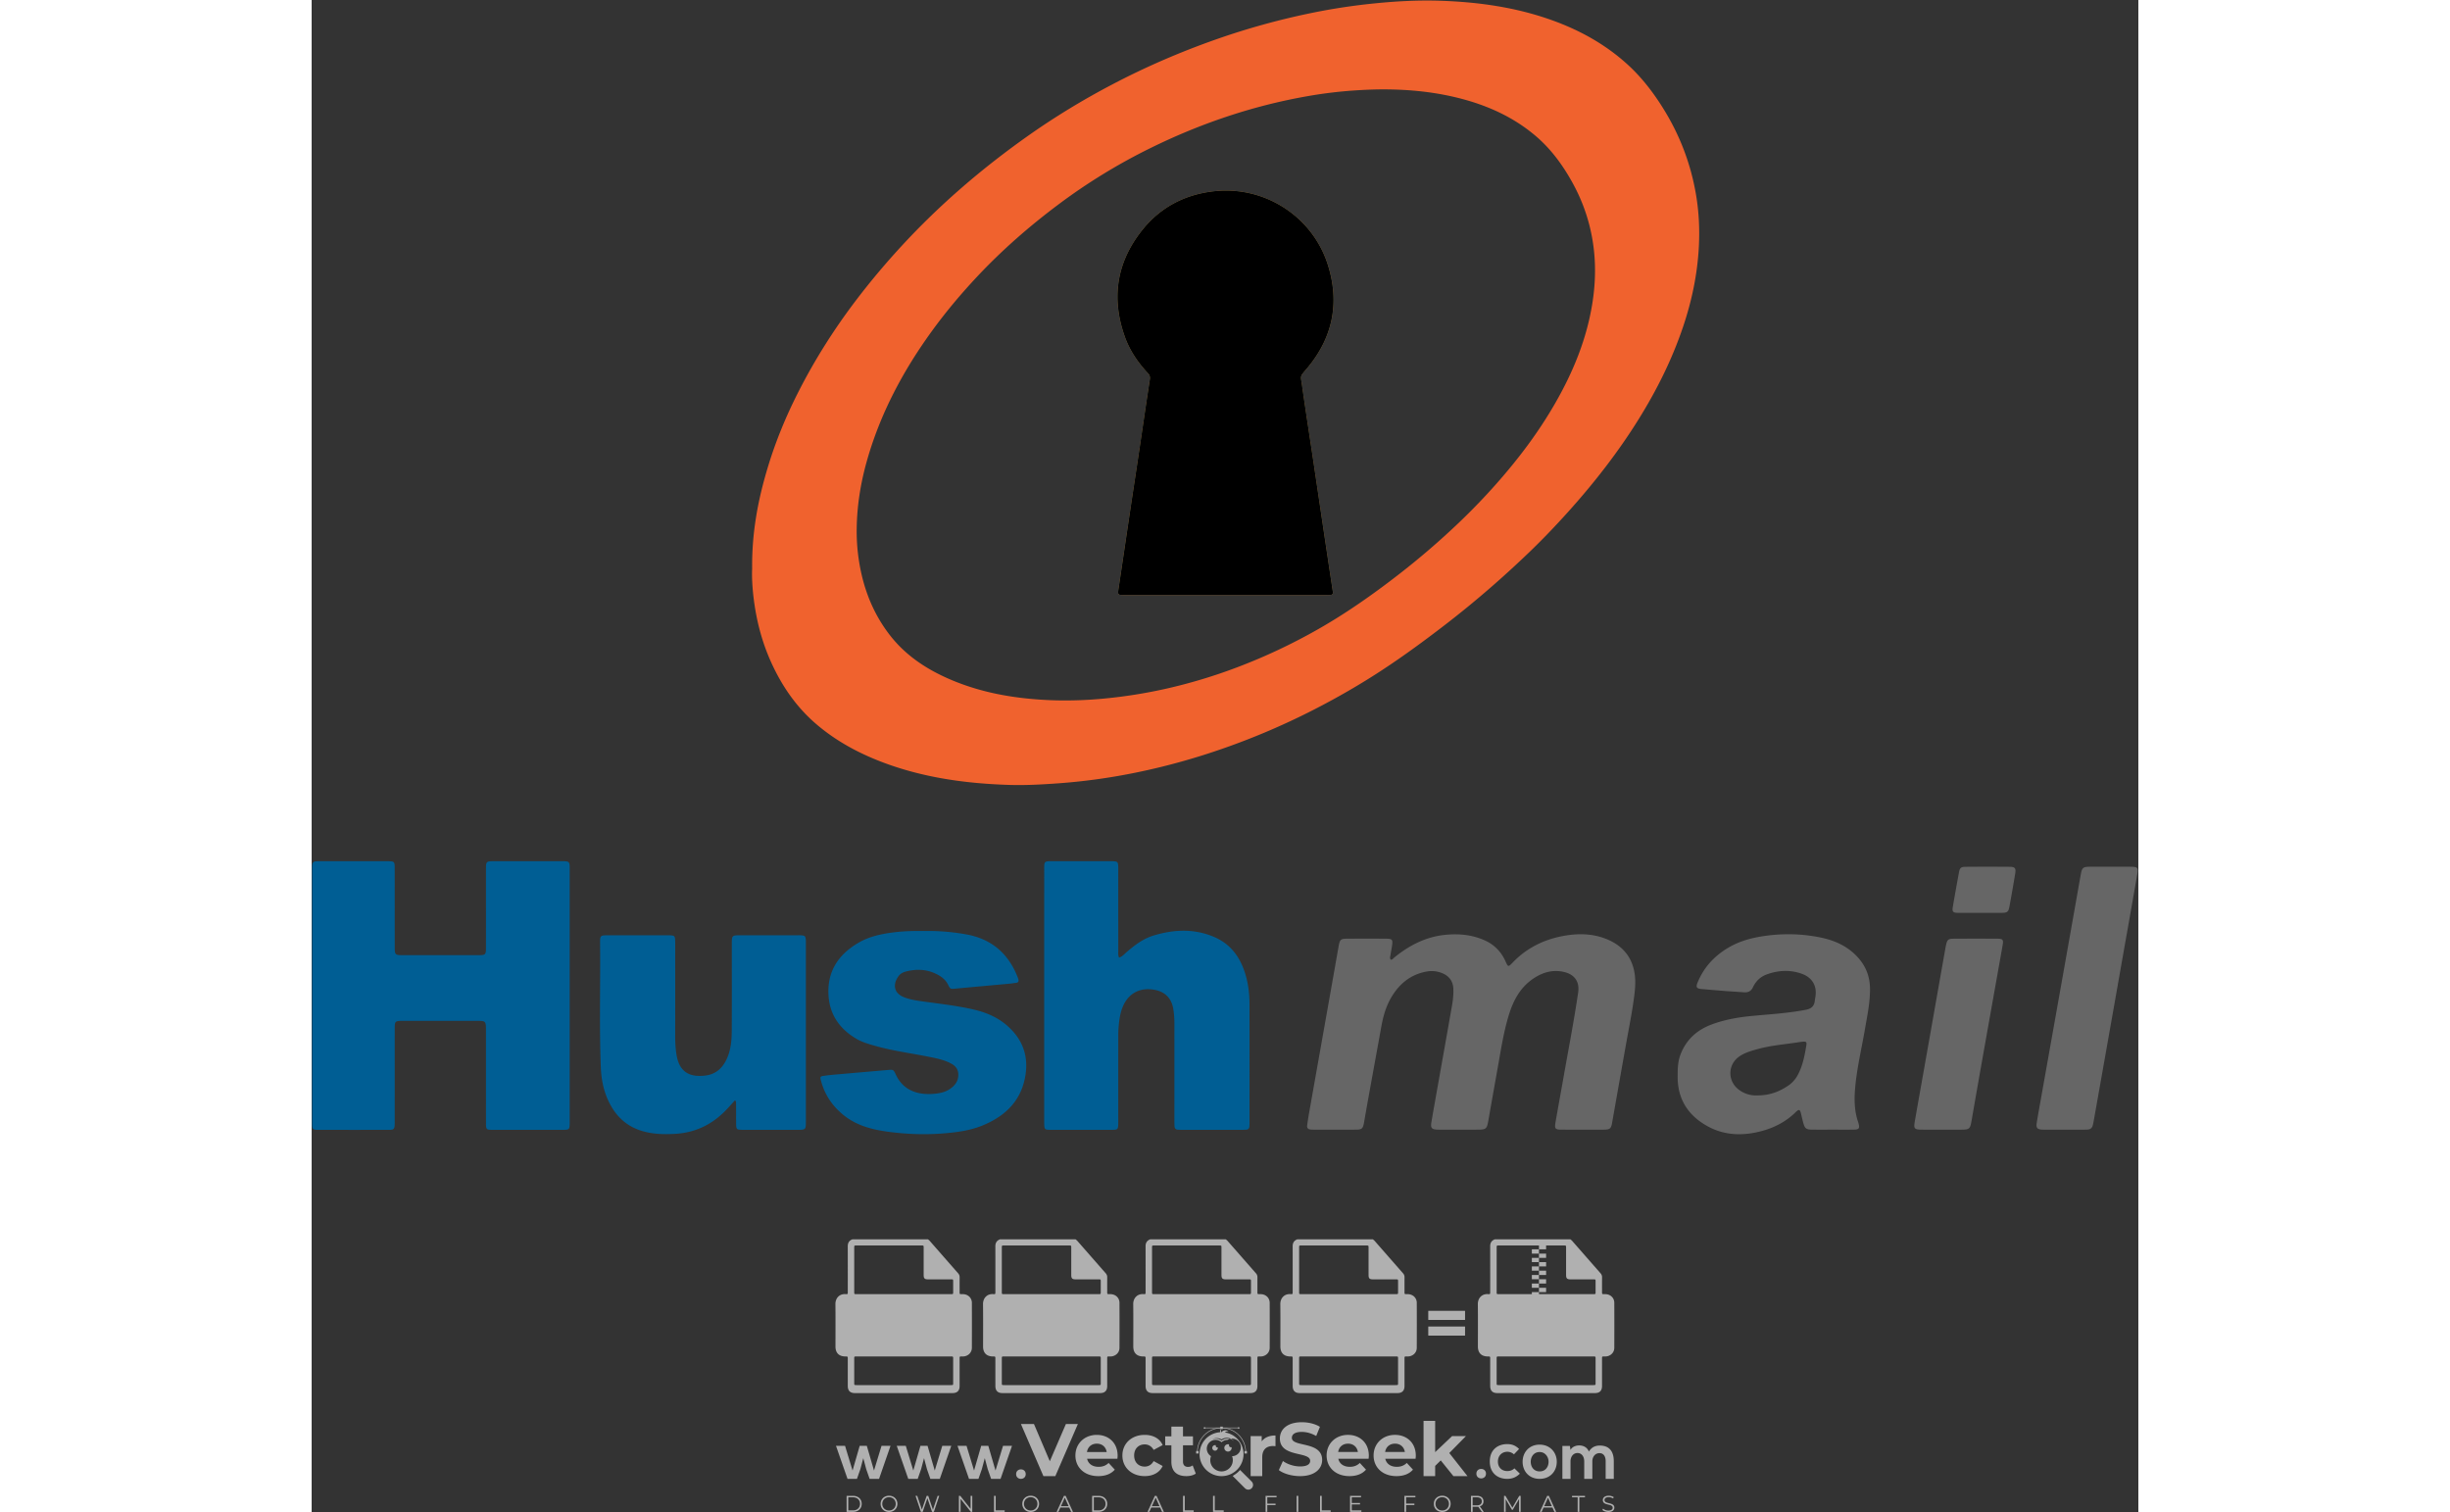 <svg xmlns="http://www.w3.org/2000/svg" height="1543" viewBox="24.897 110.133 450.261 372.727" width="2500"><rect x="24.897" y="110.133" width="450.261" height="372.727" fill="#333333" stroke="none"/><g fill="#fff"><g opacity=".61"><path d="m213.765 461.172-5.561 12.845h-2.936l-5.542-12.845h3.212l3.908 9.175 3.964-9.175zm9.742 8.569h-7.469c.275 1.23 1.321 1.982 2.826 1.982 1.046 0 1.798-.312 2.477-.954l1.523 1.651c-.917 1.046-2.294 1.597-4.074 1.597-3.413 0-5.634-2.147-5.634-5.083 0-2.954 2.257-5.083 5.267-5.083 2.899 0 5.138 1.945 5.138 5.12.001.22-.035.532-.054.77m-7.505-1.67h4.863c-.202-1.248-1.138-2.055-2.422-2.055-1.304 0-2.239.789-2.441 2.055m8.733.863c0-2.973 2.294-5.083 5.505-5.083 2.074 0 3.707.899 4.423 2.514l-2.22 1.193c-.532-.936-1.321-1.358-2.221-1.358-1.45 0-2.587 1.009-2.587 2.734s1.138 2.734 2.587 2.734c.899 0 1.688-.404 2.221-1.358l2.22 1.211c-.716 1.578-2.349 2.495-4.423 2.495-3.211.001-5.505-2.109-5.505-5.082m18.093 4.459c-.587.422-1.45.624-2.331.624-2.33 0-3.688-1.193-3.688-3.542v-4.055h-1.523v-2.202h1.523v-2.404h2.863v2.404h2.459v2.202h-2.459v4.019c0 .844.458 1.303 1.229 1.303.422 0 .844-.128 1.156-.367zm19.646-9.396v2.643c-.238-.018-.422-.037-.642-.037-1.578 0-2.624.862-2.624 2.753v4.661h-2.863v-9.873h2.734v1.303c.697-.954 1.872-1.45 3.395-1.45m.825 8.533 1.009-2.239c1.083.789 2.697 1.339 4.239 1.339 1.762 0 2.477-.587 2.477-1.376 0-2.404-7.469-.752-7.469-5.524 0-2.184 1.762-4 5.413-4 1.615 0 3.267.385 4.459 1.138l-.918 2.257c-1.193-.679-2.422-1.009-3.56-1.009-1.761 0-2.44.66-2.44 1.468 0 2.367 7.468.734 7.468 5.45 0 2.147-1.78 3.982-5.45 3.982-2.035.001-4.09-.605-5.228-1.486m22.129-2.789h-7.469c.275 1.23 1.321 1.982 2.826 1.982 1.046 0 1.798-.312 2.477-.954l1.523 1.651c-.918 1.046-2.294 1.597-4.074 1.597-3.413 0-5.634-2.147-5.634-5.083 0-2.954 2.257-5.083 5.267-5.083 2.9 0 5.138 1.945 5.138 5.12.002.22-.035.532-.054.77m-7.505-1.67h4.863c-.202-1.248-1.138-2.055-2.422-2.055-1.303 0-2.239.789-2.441 2.055m19.084 1.67h-7.469c.275 1.23 1.321 1.982 2.826 1.982 1.046 0 1.798-.312 2.477-.954l1.523 1.651c-.918 1.046-2.294 1.597-4.074 1.597-3.413 0-5.634-2.147-5.634-5.083 0-2.954 2.257-5.083 5.267-5.083 2.899 0 5.138 1.945 5.138 5.12.001.22-.036.532-.054.77m-7.506-1.67h4.863c-.202-1.248-1.138-2.055-2.422-2.055-1.303 0-2.239.789-2.441 2.055m13.707 2.074-1.377 1.358v2.514h-2.862v-13.616h2.862v7.707l4.185-3.964h3.413l-4.111 4.184 4.478 5.689h-3.469zm-46.607 5.214-2.86-2.86a6.057 6.057 0 0 1 -1.534 1.284 5.127 5.127 0 0 1 -.283.199l3.027 3.027a1.166 1.166 0 1 0 1.65-1.65"></path><path d="m249.984 463.244a1.288 1.288 0 0 1 .921-.275 1.285 1.285 0 0 0 -1.745.209c-.051 0-.1.006-.151.008a.56.56 0 0 0 .064-.255.563.563 0 0 0 -.346-.519.78.78 0 0 1 .057.786 5.417 5.417 0 0 0 .39 10.82 5.42 5.42 0 0 0 5.42-5.42 5.414 5.414 0 0 0 -4.61-5.354m-2.001 1.412c.435 0 .844.112 1.199.309a2.372 2.372 0 0 1 3.083.419 2.47 2.47 0 0 0 -3.09-.131 2.46 2.46 0 0 0 -1.464-.478c-.3 0-.588.054-.854.152a2.469 2.469 0 0 1 1.126-.271m3.789 4.442c.115.305.181.634.181.979a2.777 2.777 0 0 1 -5.555 0c0-.345.066-.674.181-.979a2.165 2.165 0 0 1 1.133-4.014c.565 0 1.078.218 1.463.572a2.159 2.159 0 0 1 1.464-.572 2.165 2.165 0 1 1 1.133 4.014"></path><path d="m251.666 467.061a.902.902 0 1 1 -.614-.854.494.494 0 0 0 .595.676.809.809 0 0 1 .019.178m-3.411 0a.681.681 0 1 1 -.464-.646.374.374 0 0 0 .45.512.655.655 0 0 1 .014.134m-5.347.769h.616v.616h-.616zm11.919 0h.616v.616h-.616z"></path><path d="m255.205 468.082h-.14c0-3.248-2.642-5.89-5.89-5.89s-5.89 2.642-5.89 5.89h-.14c0-1.611.627-3.125 1.766-4.264s2.653-1.766 4.264-1.766 3.125.627 4.264 1.766 1.766 2.653 1.766 4.264"></path><path d="m248.868 461.814h.616v.616h-.616z"></path><path d="m244.95 462.052h8.45v.14h-8.45z"></path><path d="m245.174 462.15a.196.196 0 1 1 -.393 0 .196.196 0 0 1 .393 0m8.422 0a.196.196 0 1 1 -.393 0 .196.196 0 0 1 .393 0m60.76 11.259c0 1.559-2.364 1.559-2.364 0 .001-1.558 2.364-1.558 2.364 0zm-152.617-6.86 1.772 6.088 1.855-6.088h2.215l-2.823 8.14h-2.33l-.837-2.396-.722-2.708-.722 2.708-.837 2.396h-2.33l-2.839-8.14h2.231l1.855 6.088 1.756-6.088zm14.974 0 1.772 6.088 1.855-6.088h2.215l-2.823 8.14h-2.33l-.837-2.396-.722-2.708-.722 2.708-.837 2.396h-2.33l-2.839-8.14h2.231l1.855 6.088 1.756-6.088zm14.974 0 1.772 6.088 1.855-6.088h2.215l-2.823 8.14h-2.33l-.837-2.396-.722-2.708-.722 2.708-.837 2.396h-2.33l-2.839-8.14h2.231l1.855 6.088 1.756-6.088zm9.221 6.971c0 1.559-2.364 1.559-2.364 0 .001-1.558 2.364-1.558 2.364 0zm121.802-.111c-.935.919-1.919 1.28-3.117 1.28-2.346 0-4.3-1.411-4.3-4.282s1.953-4.284 4.3-4.284c1.149 0 2.035.329 2.921 1.199l-1.264 1.329a2.449 2.449 0 0 0 -1.623-.64c-1.346 0-2.33.985-2.33 2.396 0 1.542 1.05 2.362 2.297 2.362.64 0 1.28-.18 1.772-.672zm9.095-2.937c0 2.33-1.591 4.217-4.217 4.217s-4.201-1.887-4.201-4.217c0-2.314 1.609-4.217 4.185-4.217 2.577 0 4.233 1.903 4.233 4.217zm-6.416 0c0 1.231.739 2.38 2.199 2.38s2.199-1.149 2.199-2.38c0-1.215-.854-2.396-2.199-2.396-1.444.001-2.199 1.182-2.199 2.396zm13.183 4.217v-4.332c0-1.068-.559-2.035-1.658-2.035-1.082 0-1.722.967-1.722 2.035v4.332h-2.003v-8.107h1.855l.148.985c.426-.82 1.362-1.116 2.133-1.116.969 0 1.937.394 2.396 1.51.723-1.149 1.658-1.478 2.708-1.478 2.297 0 3.43 1.412 3.43 3.84v4.365h-2.003v-4.365c0-1.066-.442-1.97-1.526-1.97-1.082 0-1.756.935-1.756 2.003v4.332h-2.002z"></path></g><g opacity=".61"><path d="m345.988 431.299c-.006-1.224-.959-2.121-2.189-2.14-.924-.014-.832.12-.834-.867-.003-1.097-.007-2.194.003-3.292a1.389 1.389 0 0 0 -.362-.976c-2.342-2.668-4.678-5.342-7.019-8.011-.12-.137-.275-.244-.414-.366h-18.641c-.794.293-1.14.868-1.138 1.709.01 3.748.004 7.496.004 11.243 0 .556-.003.589-.55.551-1.497-.102-2.516.986-2.497 2.492.044 3.476.013 6.953.014 10.429.001 1.58.867 2.443 2.45 2.449.582.002.582.002.582.6 0 2.219-.001 4.438.001 6.657.001 1.192.58 1.771 1.768 1.771h24.04c1.168 0 1.755-.583 1.757-1.745.002-2.256 0-4.512.001-6.768 0-.512.002-.511.52-.515.271-.002.541.008.809-.058.996-.246 1.69-1.044 1.694-2.069.016-3.697.018-7.396.001-11.094zm-28.451-14.137h16.01c.548 0 .554.007.554.561.001 2.243-.001 4.486.001 6.73.001.811.249 1.059 1.06 1.059l5.731.001c.458 0 .479.021.481.483.003.887.002 1.775 0 2.662-.001.477-.024.498-.504.499h-23.331c-.55 0-.552-.001-.552-.561v-10.871c0-.559.004-.563.55-.563zm23.285 34.417h-23.263c-.572 0-.574-.002-.574-.579-.001-1.997-.001-3.994.001-5.991 0-.464.023-.486.478-.487h23.41c.478 0 .499.02.499.503.002 1.997.001 3.994 0 5.991.002.558-.003.563-.551.563z"></path><path d="m327.418 417.053h1.757v1.054h-1.757zm-1.756 1.054h1.757v1.054h-1.757zm1.756 1.054h1.757v1.054h-1.757zm-1.756 1.054h1.757v1.054h-1.757zm1.756 1.054h1.757v1.054h-1.757zm-1.756 1.054h1.757v1.054h-1.757zm1.756 1.055h1.757v1.054h-1.757zm-1.756 1.054h1.757v1.054h-1.757zm1.756 1.054h1.757v1.054h-1.757zm-1.756 1.054h1.757v1.054h-1.757zm1.756 1.054h1.757v1.054h-1.757zm-1.756 1.054h1.757v1.054h-1.757zm-138.025 2.651c-.006-1.224-.959-2.121-2.189-2.14-.924-.014-.832.12-.834-.867-.003-1.097-.007-2.194.003-3.292a1.389 1.389 0 0 0 -.362-.976c-2.342-2.668-4.678-5.342-7.019-8.011-.12-.137-.275-.244-.414-.366h-18.641c-.794.293-1.14.868-1.138 1.709.01 3.748.004 7.496.004 11.243 0 .556-.003.589-.55.551-1.497-.102-2.516.986-2.497 2.492.044 3.476.013 6.953.014 10.429.001 1.58.867 2.443 2.45 2.449.582.002.582.002.582.6 0 2.219-.001 4.438.001 6.657.001 1.192.58 1.771 1.768 1.771h24.04c1.168 0 1.755-.583 1.757-1.745.002-2.256 0-4.512.001-6.768 0-.512.002-.511.52-.515.271-.002.541.008.809-.058.996-.246 1.69-1.044 1.694-2.069.016-3.697.019-7.396.001-11.094zm-28.45-14.137h16.01c.548 0 .554.007.554.561.001 2.243-.001 4.486.001 6.73.001.811.249 1.059 1.06 1.059l5.731.001c.458 0 .479.021.481.483.003.887.002 1.775 0 2.662-.001.477-.024.498-.504.499h-23.331c-.55 0-.552-.001-.552-.561v-10.871c-.001-.559.003-.563.55-.563zm23.285 34.417h-23.263c-.572 0-.574-.002-.574-.579-.001-1.997-.001-3.994.001-5.991 0-.464.023-.486.478-.487h23.41c.478 0 .499.02.499.503.002 1.997.001 3.994 0 5.991.001.558-.004.563-.551.563z"></path><path d="m159.779 440.669v-7.897h2.779c.375 0 .726.061 1.053.182s.612.292.855.513a2.392 2.392 0 0 1 .783 1.798c0 .375-.07.715-.21 1.02s-.331.568-.573.789c-.243.221-.528.392-.855.513s-.678.182-1.053.182h-1.29v2.901h-1.489zm2.801-4.313c.39 0 .684-.111.882-.331a1.1 1.1 0 0 0 .298-.761c0-.14-.024-.276-.072-.408s-.121-.248-.221-.347c-.099-.099-.223-.178-.37-.237s-.32-.089-.518-.089h-1.312v2.173zm3.728-3.585h1.731l3.177 5.294h.088l-.088-1.522v-3.772h1.478v7.897h-1.566l-3.353-5.592h-.088l.088 1.522v4.07h-1.467zm11.614 3.563h3.872a3.368 3.368 0 0 1 .077.695c0 .507-.077.985-.231 1.434s-.397.849-.728 1.202a3.646 3.646 0 0 1 -1.268.871c-.493.206-1.055.309-1.688.309a4.272 4.272 0 0 1 -1.622-.309 4.033 4.033 0 0 1 -2.217-2.167 4.058 4.058 0 0 1 -.331-1.649c0-.595.11-1.145.331-1.649s.518-.939.894-1.307c.375-.367.816-.654 1.323-.86s1.048-.309 1.622-.309c.64 0 1.211.11 1.715.331s.935.526 1.296.915l-1.025 1.004a2.732 2.732 0 0 0 -.861-.623c-.316-.143-.695-.215-1.136-.215a2.76 2.76 0 0 0 -1.026.193 2.583 2.583 0 0 0 -.85.546c-.242.235-.436.52-.579.855s-.215.708-.215 1.119c0 .412.072.785.215 1.12s.338.62.584.855.531.418.855.546a2.77 2.77 0 0 0 1.037.193c.419 0 .773-.061 1.064-.182.29-.121.538-.278.744-.469.148-.132.275-.3.381-.502s.189-.428.248-.678h-2.482v-1.269zm46.097-5.035c-.006-1.224-.959-2.121-2.189-2.14-.924-.014-.832.12-.834-.867-.003-1.097-.007-2.194.003-3.292a1.389 1.389 0 0 0 -.362-.976c-2.342-2.668-4.678-5.342-7.019-8.011-.12-.137-.275-.244-.414-.366h-18.641c-.794.293-1.14.868-1.138 1.709.01 3.748.004 7.496.004 11.243 0 .556-.003.589-.55.551-1.497-.102-2.516.986-2.497 2.492.044 3.476.013 6.953.014 10.429.001 1.58.867 2.443 2.45 2.449.582.002.582.002.582.6 0 2.219-.001 4.438.001 6.657.001 1.192.58 1.771 1.768 1.771h24.04c1.168 0 1.755-.583 1.757-1.745.002-2.256 0-4.512.001-6.768 0-.512.002-.511.52-.515.271-.002.541.008.809-.058.997-.246 1.69-1.044 1.694-2.069.016-3.697.018-7.396.001-11.094zm-28.451-14.137h16.01c.548 0 .554.007.554.561.001 2.243-.001 4.486.001 6.73.001.811.249 1.059 1.06 1.059l5.731.001c.458 0 .479.021.481.483.003.887.002 1.775 0 2.662-.001.477-.024.498-.504.499h-23.331c-.55 0-.552-.001-.552-.561v-10.871c0-.559.004-.563.55-.563zm23.286 34.417h-23.263c-.572 0-.574-.002-.574-.579-.001-1.997-.001-3.994.001-5.991 0-.464.023-.486.478-.487h23.41c.478 0 .499.02.499.503.002 1.997.001 3.994 0 5.991.001.558-.004.563-.551.563z"></path><path d="m205.111 432.771h1.699l2.967 7.897h-1.644l-.651-1.886h-3.044l-.651 1.886h-1.643zm1.886 4.644-.706-1.974-.287-.96h-.088l-.287.96-.706 1.974zm4.334-2.879a.917.917 0 0 1 -.657-.271.903.903 0 0 1 -.27-.656.903.903 0 0 1 .27-.656.909.909 0 0 1 .298-.198.913.913 0 0 1 .359-.072c.257 0 .478.09.662.27.184.181.276.399.276.656s-.092.476-.276.656a.909.909 0 0 1 -.662.271zm-.716 6.133v-5.404h1.445v5.404zm50.429-9.37c-.006-1.224-.959-2.121-2.189-2.14-.924-.014-.832.12-.834-.867-.003-1.097-.007-2.194.003-3.292a1.389 1.389 0 0 0 -.362-.976c-2.342-2.668-4.678-5.342-7.019-8.011-.12-.137-.275-.244-.414-.366h-18.641c-.794.293-1.14.868-1.138 1.709.01 3.748.004 7.496.004 11.243 0 .556-.003.589-.55.551-1.497-.102-2.516.986-2.497 2.492.044 3.476.013 6.953.014 10.429.001 1.58.867 2.443 2.45 2.449.582.002.582.002.582.6 0 2.219-.001 4.438.001 6.657.001 1.192.58 1.771 1.768 1.771h24.04c1.168 0 1.755-.583 1.757-1.745.002-2.256 0-4.512.001-6.768 0-.512.002-.511.52-.515.271-.002.541.008.809-.058.996-.246 1.69-1.044 1.694-2.069.016-3.697.018-7.396.001-11.094zm-28.451-14.137h16.01c.548 0 .554.007.554.561.001 2.243-.001 4.486.001 6.73.001.811.249 1.059 1.06 1.059l5.731.001c.458 0 .479.021.481.483.003.887.002 1.775 0 2.662-.001.477-.024.498-.504.499h-23.331c-.55 0-.552-.001-.552-.561v-10.871c-.001-.559.004-.563.55-.563zm23.285 34.417h-23.263c-.572 0-.574-.002-.574-.579-.001-1.997-.001-3.994.001-5.991 0-.464.023-.486.478-.487h23.41c.478 0 .499.02.499.503.002 1.997.001 3.994 0 5.991.002.558-.003.563-.551.563z"></path><path d="m236.361 440.845c-.338 0-.662-.048-.971-.143s-.592-.239-.849-.43-.481-.425-.673-.7a3.385 3.385 0 0 1 -.452-.965l1.401-.551c.103.397.283.726.54.987s.596.392 1.015.392c.154 0 .303-.02.447-.061.143-.04.272-.099.386-.176s.204-.175.27-.292a.822.822 0 0 0 .099-.408.99.99 0 0 0 -.077-.397.941.941 0 0 0 -.259-.331 2.31 2.31 0 0 0 -.475-.298 7.293 7.293 0 0 0 -.722-.298l-.485-.176a3.669 3.669 0 0 1 -.645-.298c-.217-.125-.413-.276-.59-.452s-.322-.384-.436-.623-.171-.509-.171-.81a2.069 2.069 0 0 1 .7-1.572c.224-.202.492-.36.805-.474s.66-.171 1.042-.171c.397 0 .74.053 1.031.16s.537.243.739.408.366.348.491.546c.125.199.217.386.276.563l-1.312.551a1.41 1.41 0 0 0 -.402-.596c-.195-.176-.462-.265-.8-.265-.324 0-.592.075-.805.226s-.32.348-.32.59c0 .235.103.436.309.601s.533.325.982.48l.497.165c.316.111.605.237.866.381.261.143.485.314.673.513a2.1 2.1 0 0 1 .43.678c.1.254.149.546.149.877 0 .412-.083.767-.248 1.064a2.283 2.283 0 0 1 -.634.734 2.754 2.754 0 0 1 -.872.43 3.445 3.445 0 0 1 -.95.141zm3.155-8.074h1.61l1.633 4.754.287 1.015h.088l.309-1.015 1.699-4.754h1.61l-2.879 7.897h-1.566zm11.581 3.563h3.871a3.145 3.145 0 0 1 .078.695c0 .507-.078.985-.232 1.434s-.397.849-.728 1.202a3.636 3.636 0 0 1 -1.268.871c-.493.206-1.055.309-1.688.309-.574 0-1.114-.103-1.621-.309s-.949-.492-1.324-.86a4.075 4.075 0 0 1 -1.225-2.956c0-.595.11-1.145.331-1.649s.518-.939.894-1.307a4.043 4.043 0 0 1 1.324-.86 4.263 4.263 0 0 1 1.621-.309c.64 0 1.211.11 1.715.331s.936.526 1.296.915l-1.026 1.004a2.72 2.72 0 0 0 -.861-.623c-.316-.143-.694-.215-1.136-.215-.36 0-.702.065-1.026.193a2.58 2.58 0 0 0 -.849.546c-.243.235-.436.52-.579.855s-.215.708-.215 1.119c0 .412.072.785.215 1.12s.338.62.585.855c.246.235.531.418.854.546.324.129.669.193 1.037.193.419 0 .774-.061 1.064-.182s.539-.278.745-.469c.147-.132.274-.3.38-.502a2.83 2.83 0 0 0 .248-.678h-2.482v-1.269zm46.203-5.035c-.006-1.224-.959-2.121-2.189-2.14-.924-.014-.832.12-.834-.867-.003-1.097-.007-2.194.003-3.292a1.389 1.389 0 0 0 -.362-.976c-2.342-2.668-4.678-5.342-7.019-8.011-.12-.137-.275-.244-.414-.366h-18.641c-.794.293-1.14.868-1.138 1.709.01 3.748.004 7.496.004 11.243 0 .556-.003.589-.55.551-1.497-.102-2.516.986-2.497 2.492.044 3.476.013 6.953.014 10.429.001 1.58.867 2.443 2.45 2.449.582.002.582.002.582.6 0 2.219-.001 4.438.001 6.657.001 1.192.58 1.771 1.768 1.771h24.04c1.168 0 1.755-.583 1.757-1.745.002-2.256 0-4.512.001-6.768 0-.512.002-.511.52-.515.271-.002.541.008.809-.058.996-.246 1.69-1.044 1.694-2.069.016-3.697.019-7.396.001-11.094zm-28.45-14.137h16.01c.548 0 .554.007.554.561.001 2.243-.001 4.486.001 6.73.001.811.249 1.059 1.06 1.059l5.731.001c.458 0 .479.021.481.483.003.887.002 1.775 0 2.662-.001.477-.024.498-.504.499h-23.331c-.55 0-.552-.001-.552-.561v-10.871c-.001-.559.003-.563.55-.563zm23.285 34.417h-23.263c-.572 0-.574-.002-.574-.579-.001-1.997-.001-3.994.001-5.991 0-.464.023-.486.478-.487h23.41c.478 0 .499.02.499.503v5.991c.001.558-.004.563-.551.563z"></path><path d="m272.966 434.183v1.831h3.165v1.412h-3.165v1.831h3.518v1.412h-5.007v-7.897h5.007v1.412h-3.518zm4.886 6.486v-7.897h2.779c.375 0 .726.061 1.053.182s.612.292.855.513.434.483.574.789c.14.305.209.642.209 1.009 0 .375-.07.715-.209 1.02-.14.305-.331.568-.574.789s-.528.392-.855.513-.678.182-1.053.182h-1.29v2.901h-1.489zm2.801-4.313c.389 0 .684-.111.882-.331a1.1 1.1 0 0 0 .298-.761c0-.14-.024-.276-.072-.408s-.121-.248-.221-.347a1.08 1.08 0 0 0 -.37-.237 1.387 1.387 0 0 0 -.518-.089h-1.312v2.173zm6.144 4.489c-.338 0-.662-.048-.971-.143s-.592-.239-.849-.43-.482-.425-.673-.7a3.385 3.385 0 0 1 -.452-.965l1.401-.551c.103.397.283.726.541.987.257.261.595.392 1.015.392.154 0 .303-.02.447-.061.143-.04.272-.099.386-.176s.204-.175.27-.292a.822.822 0 0 0 .1-.408.99.99 0 0 0 -.077-.397.941.941 0 0 0 -.259-.331 2.3 2.3 0 0 0 -.474-.298 7.322 7.322 0 0 0 -.723-.298l-.485-.176c-.213-.073-.428-.173-.645-.298s-.414-.276-.59-.452-.322-.384-.436-.623-.171-.509-.171-.81a2.085 2.085 0 0 1 .7-1.572c.224-.202.493-.36.805-.474s.66-.171 1.042-.171c.397 0 .741.053 1.031.16s.537.243.739.408.365.348.491.546c.125.199.217.386.276.563l-1.312.551a1.404 1.404 0 0 0 -.403-.596c-.195-.176-.462-.265-.799-.265-.324 0-.592.075-.805.226s-.32.348-.32.59c0 .235.103.436.309.601s.533.325.982.48l.496.165c.316.111.605.237.866.381.261.143.485.314.673.513a2.1 2.1 0 0 1 .43.678c.099.254.149.546.149.877 0 .412-.083.767-.248 1.064a2.283 2.283 0 0 1 -.634.734 2.754 2.754 0 0 1 -.872.43 3.463 3.463 0 0 1 -.951.141zm34.597-1.677 4.004-4.985h-3.827v-1.412h5.559v1.5l-3.96 4.985h4.004v1.412h-5.779v-1.5zm7.015-6.397h1.489v7.897h-1.489zm3.077 7.898v-7.897h2.779c.375 0 .726.061 1.053.182s.612.292.855.513.434.483.574.789c.14.305.209.642.209 1.009 0 .375-.07.715-.209 1.02-.14.305-.331.568-.574.789s-.528.392-.855.513-.678.182-1.053.182h-1.29v2.901h-1.489zm2.802-4.313c.389 0 .684-.111.882-.331a1.1 1.1 0 0 0 .298-.761c0-.14-.024-.276-.072-.408s-.121-.248-.221-.347a1.08 1.08 0 0 0 -.37-.237 1.387 1.387 0 0 0 -.518-.089h-1.312v2.173z"></path></g><path d="m300.133 433.27h9.067v2.242h-9.067zm0 3.866h9.067v2.243h-9.067z" opacity=".61"></path><path d="m156.756 478.878h1.607c1.263 0 2.114.812 2.114 1.974 0 1.161-.851 1.973-2.114 1.973h-1.607zm1.584 3.586c1.049 0 1.725-.665 1.725-1.612s-.677-1.613-1.725-1.613h-1.167v3.225zm6.799-1.613c0-1.15.879-2.007 2.075-2.007 1.184 0 2.069.851 2.069 2.007s-.885 2.007-2.069 2.007c-1.195 0-2.075-.856-2.075-2.007zm3.727 0c0-.942-.705-1.635-1.652-1.635-.953 0-1.663.693-1.663 1.635 0 .941.71 1.635 1.663 1.635.948 0 1.652-.693 1.652-1.635zm10.73-1.973-1.331 3.947h-.44l-1.156-3.366-1.161 3.366h-.434l-1.331-3.947h.429l1.139 3.394 1.178-3.394h.389l1.161 3.411 1.156-3.411zm8.135 0v3.947h-.344l-2.537-3.202v3.202h-.417v-3.947h.344l2.543 3.203v-3.203zm5.362 0h.417v3.586h2.21v.361h-2.627zm6.968 1.973c0-1.15.879-2.007 2.075-2.007 1.184 0 2.069.851 2.069 2.007s-.885 2.007-2.069 2.007c-1.195 0-2.075-.856-2.075-2.007zm3.727 0c0-.942-.705-1.635-1.652-1.635-.953 0-1.663.693-1.663 1.635 0 .941.71 1.635 1.663 1.635.947 0 1.652-.693 1.652-1.635zm7.848.919h-2.199l-.474 1.054h-.434l1.804-3.947h.412l1.804 3.947h-.44zm-.152-.338-.947-2.12-.947 2.12zm5.796-2.554h1.607c1.263 0 2.114.812 2.114 1.974 0 1.161-.851 1.973-2.114 1.973h-1.607zm1.584 3.586c1.049 0 1.725-.665 1.725-1.612s-.677-1.613-1.725-1.613h-1.167v3.225zm15.177-.694h-2.199l-.474 1.054h-.434l1.804-3.947h.412l1.804 3.947h-.44zm-.152-.338-.947-2.12-.947 2.12zm5.796-2.554h.417v3.586h2.21v.361h-2.627zm7.397 0h.417v3.586h2.21v.361h-2.627zm13.367.361v1.551h2.041v.361h-2.041v1.675h-.417v-3.947h2.706v.361h-2.289zm7.229-.361h.417v3.947h-.417zm5.778 0h.417v3.586h2.21v.361h-2.627zm10.188 3.586v.361h-2.791v-3.947h2.706v.361h-2.289v1.404h2.041v.355h-2.041v1.466zm11.028-3.225v1.551h2.041v.361h-2.041v1.675h-.417v-3.947h2.706v.361h-2.289zm6.828 1.612c0-1.15.879-2.007 2.075-2.007 1.184 0 2.069.851 2.069 2.007s-.885 2.007-2.069 2.007c-1.196 0-2.075-.856-2.075-2.007zm3.726 0c0-.942-.705-1.635-1.652-1.635-.953 0-1.663.693-1.663 1.635 0 .941.71 1.635 1.663 1.635.948 0 1.652-.693 1.652-1.635zm8.125 1.974-.902-1.269a2.884 2.884 0 0 1 -.316.017h-1.06v1.252h-.417v-3.947h1.477c1.004 0 1.613.507 1.613 1.353 0 .62-.327 1.054-.902 1.24l.964 1.353h-.457zm-.023-2.594c0-.632-.417-.992-1.207-.992h-1.048v1.979h1.048c.79 0 1.207-.367 1.207-.987zm9.579-1.353v3.947h-.4v-3.158l-1.551 2.656h-.197l-1.551-2.639v3.14h-.4v-3.947h.344l1.714 2.926 1.697-2.926h.344zm7.837 2.892h-2.199l-.473 1.054h-.434l1.804-3.947h.411l1.804 3.947h-.44zm-.152-.338-.947-2.12-.947 2.12zm6.365-2.193h-1.387v-.361h3.192v.361h-1.387v3.586h-.417v-3.586zm6.106 3.107.164-.321c.282.276.784.479 1.302.479.739 0 1.06-.31 1.06-.699 0-1.083-2.43-.417-2.43-1.877 0-.581.451-1.083 1.455-1.083.446 0 .908.13 1.224.35l-.141.333a2.03 2.03 0 0 0 -1.083-.327c-.722 0-1.043.321-1.043.716 0 1.083 2.43.429 2.43 1.866 0 .581-.462 1.077-1.472 1.077-.592-.002-1.173-.21-1.466-.514z" opacity=".61"></path></g><path d="m270.211 200.962c-1.827 2.17-1.562 1.621-1.2 4.193.873 6.188 1.842 12.362 2.764 18.542.949 6.356 1.885 12.712 2.833 19.066.63 4.223 1.269 8.444 1.904 12.664.033.217.077.433.105.651.054.429-.124.681-.57.699a34.29 34.29 0 0 1 -1.322.025l-24.603.001c-8.289 0-16.578.001-24.866-.001-1.696 0-1.691-.018-1.437-1.717.967-6.441 1.916-12.884 2.88-19.324.724-4.83 1.467-9.658 2.188-14.489.877-5.876 1.727-11.755 2.629-17.627.101-.652-.061-1.066-.487-1.523-2.458-2.635-4.469-5.578-5.682-8.987-3.421-9.617-1.998-18.508 4.418-26.438 4.433-5.48 10.317-8.548 17.332-9.388 12.569-1.506 24.391 6.118 28.215 17.931 3.058 9.458 1.292 18.131-5.101 25.722z" fill="#f0622e"></path><path d="m366.148 158.244c-1.273-7.614-3.959-14.682-8.019-21.241-2.494-4.03-5.356-7.764-8.863-10.961-5.451-4.969-11.779-8.469-18.696-10.947-8.878-3.179-18.095-4.463-27.465-4.777-5.55-.185-11.091.123-16.617.693a153.147 153.147 0 0 0 -15.126 2.318 180.483 180.483 0 0 0 -23.533 6.511c-8.826 3.104-17.39 6.799-25.672 11.153-7.069 3.715-13.883 7.838-20.413 12.435-11.383 8.014-21.9 17.016-31.349 27.254a184.959 184.959 0 0 0 -11.293 13.445c-5.481 7.208-10.3 14.836-14.384 22.914-2.905 5.746-5.364 11.688-7.252 17.852-2.475 8.081-4.093 16.302-3.99 25.455-.101 2.036.053 4.721.385 7.388.668 5.36 2.006 10.55 4.223 15.487 2.63 5.856 6.169 11.071 11.062 15.296 4.861 4.197 10.415 7.214 16.386 9.487 10.035 3.821 20.514 5.267 31.173 5.616 4.095.134 8.186-.097 12.276-.393 4.701-.341 9.367-.909 14.011-1.697 7.827-1.328 15.506-3.247 23.055-5.701a176.659 176.659 0 0 0 25.954-10.796c5.809-2.974 11.453-6.23 16.906-9.816 5.303-3.486 10.412-7.242 15.44-11.116 7.193-5.543 14.044-11.48 20.593-17.763 3.371-3.233 6.598-6.61 9.722-10.087 6.431-7.158 12.321-14.717 17.403-22.903 4.408-7.101 8.113-14.531 10.804-22.453 2.207-6.496 3.613-13.163 3.962-20.012.215-4.224.017-8.449-.683-12.641zm-25.557 26.566c-1.401 8.92-4.781 17.1-9.259 24.868-4.084 7.086-8.983 13.58-14.401 19.699a157.544 157.544 0 0 1 -9.165 9.523 191.953 191.953 0 0 1 -15.117 12.996c-6.242 4.832-12.689 9.362-19.556 13.278a141.593 141.593 0 0 1 -20.31 9.55 130.247 130.247 0 0 1 -17.447 5.223 122.156 122.156 0 0 1 -14.848 2.367c-4.657.454-9.322.613-13.986.4-8.274-.378-16.37-1.754-24.042-5.018-5.835-2.482-11.05-5.873-15.001-10.945-3.408-4.375-5.657-9.315-6.939-14.702a47.432 47.432 0 0 1 -1.275-11.518c.06-5.575.921-11.043 2.409-16.41 3.292-11.869 8.986-22.544 16.191-32.462 3.395-4.673 7.102-9.08 11.053-13.296 6.163-6.579 12.921-12.476 20.127-17.868a143.1 143.1 0 0 1 22.499-13.795c12.279-6.052 25.119-10.431 38.613-12.819a109.571 109.571 0 0 1 12.18-1.474c2.199-.139 4.395-.236 6.598-.241 6.72-.005 13.353.671 19.857 2.438 6.59 1.79 12.648 4.621 17.875 9.081 3.769 3.216 6.636 7.155 9.018 11.464 2.78 5.03 4.537 10.408 5.234 16.108.554 4.525.4 9.046-.308 13.553z" fill="#f0622e"></path><path d="m25.001 355.548c0-10.318-.001-20.635.001-30.953 0-2.157.006-2.161 2.204-2.162 5.335-.003 10.67-.001 16.006-.001.22 0 .441-.002.661.004 1.365.038 1.492.141 1.494 1.553.012 6.438.005 12.875.008 19.313.001 2.284.005 2.291 2.245 2.293 6.085.004 12.17.005 18.254-.001 1.933-.002 1.989-.062 1.99-2.02.005-6.349 0-12.699.004-19.048.001-2.085.007-2.09 2.143-2.091 5.467-.003 10.935-.003 16.402 0 2.081.001 2.09.007 2.09 2.023.002 20.723.001 41.447.001 62.171 0 .176.002.353-.004.529-.04 1.372-.136 1.491-1.553 1.494-5.82.011-11.64.011-17.461.001-1.537-.003-1.614-.086-1.615-1.683-.008-7.584-.004-15.168-.006-22.752-.001-2.421-.003-2.425-2.382-2.426-5.997-.002-11.993-.004-17.99.002-2.103.002-2.117.02-2.118 2.153-.003 7.408-.002 14.815-.001 22.223 0 2.711.07 2.483-2.553 2.488-5.159.008-10.318.005-15.476.001-2.448-.002-2.342.105-2.343-2.287-.004-10.276-.001-20.55-.001-30.824zm198.918-9.346c.834-.291 1.314-.891 1.867-1.371 2.013-1.744 4.127-3.334 6.716-4.106 4.99-1.488 9.968-1.709 14.867.389 3.67 1.572 5.981 4.394 7.322 8.082.99 2.724 1.372 5.554 1.376 8.436.013 9.743.006 19.486.005 29.228 0 .308-.017.617-.031.925-.023.524-.291.813-.822.836-.352.015-.705.033-1.057.033-4.893.002-9.787.002-14.68 0-.352 0-.705-.016-1.057-.031-.531-.022-.805-.319-.835-.833a25.174 25.174 0 0 1 -.035-1.454c-.002-7.979-.003-15.959 0-23.938 0-1.147-.08-2.283-.253-3.422-.506-3.336-2.742-4.783-5.734-4.976-3.129-.202-5.533 1.395-6.742 4.314-.667 1.61-.877 3.316-1.026 5.029-.076.877-.076 1.762-.077 2.643-.006 6.657-.003 13.314-.003 19.97 0 .397.006.794-.005 1.19-.036 1.381-.132 1.499-1.544 1.502-5.07.012-10.139.013-15.209-.002-1.386-.004-1.462-.112-1.496-1.537-.007-.308-.004-.617-.004-.926 0-20.411-.002-40.823.002-61.234.001-2.688-.179-2.513 2.507-2.518 4.453-.008 8.905-.002 13.358-.002.397 0 .794-.011 1.19.013.993.059 1.123.188 1.185 1.184.027.439.014.881.014 1.322.001 6.48-.002 12.961.006 19.441.001.569-.101 1.15.195 1.813z" fill="#005e94"></path><path d="m290.885 346.701c.423.023.616-.319.877-.531 3.664-2.984 7.724-5.09 12.496-5.579 3.337-.342 6.601-.056 9.71 1.317 2.404 1.062 4.121 2.806 5.204 5.204.656 1.453.683 1.432 1.781.289 3.62-3.768 8.084-5.863 13.205-6.671 3.469-.547 6.892-.386 10.135.988 3.902 1.652 6.265 4.572 6.767 8.891.201 1.73.046 3.437-.171 5.133-.493 3.848-1.268 7.651-1.951 11.469-1.156 6.465-2.295 12.932-3.441 19.399-.046.26-.073.526-.142.78-.246.906-.52 1.145-1.486 1.202-.703.042-1.41.023-2.116.023-2.91.001-5.82.01-8.73-.006-1.601-.009-1.801-.226-1.532-1.788.629-3.648 1.308-7.288 1.948-10.935 1.233-7.032 2.607-14.041 3.642-21.107.378-2.583-.828-4.377-3.369-5.011-2.848-.711-5.425.055-7.768 1.657-3.093 2.116-4.791 5.219-5.885 8.704-1.23 3.924-1.883 7.974-2.595 12.011-.811 4.601-1.643 9.199-2.446 13.801-.459 2.63-.486 2.672-3.216 2.673h-8.333c-.309 0-.617.004-.926-.004-1.601-.042-1.888-.374-1.629-1.912.242-1.434.493-2.867.747-4.299 1.432-8.072 2.875-16.142 4.292-24.216.251-1.431.429-2.875.356-4.341-.093-1.889-1.074-3.137-2.771-3.822a6.787 6.787 0 0 0 -3.888-.376c-3.924.739-6.68 3.032-8.646 6.378-1.288 2.192-1.976 4.607-2.427 7.096-1.054 5.811-2.115 11.621-3.167 17.433a899.776 899.776 0 0 0 -1.081 6.12c-.303 1.738-.5 1.934-2.2 1.94-3.395.012-6.79.004-10.185.002-.264 0-.529-.01-.793-.031-.648-.052-.965-.397-.871-1.053.137-.96.277-1.919.446-2.874 1.898-10.72 3.803-21.439 5.704-32.158.546-3.081 1.08-6.165 1.632-9.245.267-1.489.509-1.711 1.986-1.719 3.218-.018 6.437-.018 9.656-.001 1.571.008 1.729.221 1.486 1.829-.112.741-.265 1.475-.375 2.216-.055.373-.246.768.07 1.124z" fill="#666"></path><path d="m129.253 381.364c-.844.92-1.616 1.818-2.447 2.656-3.397 3.427-7.49 5.352-12.329 5.622-2.918.163-5.812.084-8.624-.862-3.649-1.228-6.127-3.738-7.751-7.135-1.27-2.657-1.818-5.492-1.932-8.439-.389-10.135-.08-20.272-.177-30.408-.02-2.101.005-2.106 2.142-2.107 4.761-.003 9.523-.001 14.284 0 .353 0 .707-.011 1.057.022.833.077.95.195 1.013 1.065.035.483.02.969.02 1.454.001 7.451.01 14.901-.007 22.352-.003 1.592.094 3.175.361 4.737.764 4.46 3.663 5.394 7.176 4.937 2.473-.321 4.134-1.83 5.164-4.061 1.023-2.215 1.23-4.591 1.243-6.974.038-7.098.013-14.196.015-21.294.001-2.235.005-2.238 2.259-2.239 4.585-.002 9.17-.001 13.755 0 .397 0 .795-.013 1.19.021.822.07.959.212 1.033 1.059.031.35.018.705.018 1.058v43.645c0 2.178-.005 2.181-2.196 2.183-4.276.003-8.553.001-12.829.001-.176 0-.353.001-.529-.002-1.563-.028-1.624-.081-1.639-1.664-.015-1.587-.004-3.174-.013-4.761.001-.257.041-.532-.257-.866zm46.382-41.725a53.295 53.295 0 0 1 10.561.822c6.219 1.106 10.412 4.667 12.706 10.519.064.164.134.327.181.497.139.501.059.873-.558.938-.481.051-.957.146-1.438.19-4.518.418-9.036.824-13.554 1.245-1.142.106-1.241.108-1.745-.933-.702-1.45-1.95-2.262-3.332-2.874-2.262-1.002-4.622-1.032-6.993-.44-.728.182-1.421.508-1.893 1.142-1.328 1.784-1.446 4.124 1.37 5.229 1.773.695 3.68.894 5.554 1.153 3.884.536 7.78.984 11.606 1.875 3.139.731 6.039 1.975 8.45 4.159 3.436 3.112 4.972 6.95 4.346 11.614-.868 6.465-4.804 10.386-10.559 12.773-2.831 1.174-5.836 1.632-8.88 1.913-4.853.449-9.691.31-14.508-.342-3.963-.537-7.778-1.523-10.988-4.134-2.722-2.215-4.584-4.971-5.498-8.357-.292-1.081-.268-1.149.802-1.302 1.349-.193 2.712-.3 4.071-.421 3.948-.35 7.897-.689 11.847-1.029.984-.085 1.19.004 1.617.968 1.729 3.905 5.173 5.233 9.215 4.945 1.448-.103 2.9-.333 4.155-1.176 1.185-.795 2.038-1.799 2.117-3.313.069-1.33-.478-2.264-1.644-2.916-1.767-.989-3.714-1.358-5.657-1.748-4.317-.867-8.696-1.426-12.949-2.617-1.66-.465-3.358-.925-4.825-1.784-4.173-2.444-6.712-6.014-6.931-10.996-.254-5.779 2.513-9.819 7.323-12.663 2.754-1.628 5.813-2.245 8.938-2.627 2.323-.281 4.656-.345 7.093-.31z" fill="#005e94"></path><path d="m407.772 363.812c.574-3.342 1.294-6.654 1.241-10.087-.048-3.091-1.155-5.664-3.244-7.859-2.432-2.556-5.504-3.914-8.897-4.616-4.443-.921-8.921-1.045-13.416-.45-3.302.438-6.495 1.246-9.394 2.969-3.44 2.045-6.026 4.849-7.548 8.577-.475 1.164-.236 1.496 1.028 1.602 1.93.161 3.861.335 5.794.484 1.536.118 3.076.202 4.613.315 1.025.074 1.742-.247 2.217-1.253.701-1.486 1.86-2.604 3.413-3.162 2.863-1.028 5.771-1.189 8.678-.131 2.515.916 3.72 2.972 3.306 5.614-.054.348-.122.695-.16 1.045-.143 1.335-.886 1.945-2.209 2.199-4.296.829-8.654 1.086-12.995 1.491-3.529.329-6.991.904-10.317 2.17-3.615 1.375-6.217 3.772-7.599 7.429-.672 1.774-.679 3.618-.679 5.477 0 5.472 2.571 9.442 7.226 12.062 4.357 2.452 9.026 2.505 13.733 1.197 3.056-.849 5.803-2.318 8.102-4.558.868-.847 1.09-.755 1.381.472.152.644.29 1.291.463 1.929.443 1.642.716 1.863 2.37 1.88 1.631.017 3.264.004 4.895.003 1.72 0 3.44.019 5.16-.005 1.424-.02 1.604-.295 1.211-1.699a6.114 6.114 0 0 0 -.038-.127c-1.072-3.079-.999-6.246-.661-9.417.488-4.565 1.549-9.034 2.326-13.551zm-14.439 3.956c-.419 2.565-.9 5.123-2.166 7.441a7.221 7.221 0 0 1 -2.282 2.528c-2.232 1.516-4.662 2.454-7.697 2.426a6.92 6.92 0 0 1 -4.643-1.516c-2.671-2.133-2.583-6.056.191-8.039 1.319-.943 2.846-1.372 4.37-1.802 3.061-.867 6.221-1.175 9.358-1.606.654-.09 1.305-.216 1.961-.274.829-.072 1.034.076.908.842zm74.895-43.974c1.763 0 3.526-.023 5.289.007 1.405.024 1.641.293 1.401 1.688-.913 5.297-1.855 10.59-2.789 15.883a91132.37 91132.37 0 0 1 -4.942 27.987 19605.56 19605.56 0 0 1 -3.022 17.05c-.069.39-.147.781-.251 1.163-.169.62-.579.973-1.232 1.011-.308.018-.616.031-.925.031-3.218.002-6.435.002-9.653.001-.176 0-.353.001-.529-.007-1.346-.065-1.669-.409-1.456-1.721.368-2.261.781-4.515 1.183-6.771 1.605-9.023 3.216-18.045 4.819-27.069 1.588-8.937 3.174-17.874 4.748-26.813.415-2.355.488-2.441 2.863-2.447 1.499-.004 2.997-.001 4.496-.001zm-41.561 64.819c-1.675 0-3.349.016-5.024-.004-1.65-.02-1.89-.284-1.613-1.884.828-4.775 1.685-9.544 2.529-14.316l4.964-28.112c.069-.39.139-.781.223-1.168.288-1.323.54-1.581 1.843-1.589a890.36 890.36 0 0 1 10.841-.003c1.334.007 1.516.259 1.274 1.624-1.586 8.935-3.184 17.869-4.77 26.804a3207.997 3207.997 0 0 0 -2.811 16.011c-.448 2.6-.458 2.637-3.094 2.64-1.454.002-2.909 0-4.363 0zm9.461-53.442c-1.807 0-3.614.019-5.421-.006-1.26-.017-1.486-.281-1.274-1.524.483-2.823.991-5.641 1.511-8.457.201-1.089.479-1.362 1.59-1.371a669.06 669.06 0 0 1 10.974-.002c1.211.01 1.508.383 1.313 1.566a420.884 420.884 0 0 1 -1.431 8.203c-.252 1.36-.535 1.569-1.974 1.586-1.761.021-3.525.005-5.288.005z" fill="#666"></path><path d="m276.616 256.078c.054.429-.124.681-.57.699a34.29 34.29 0 0 1 -1.322.025l-24.603.001c-8.289 0-16.578.001-24.866-.001-1.696 0-1.691-.018-1.437-1.717.967-6.441 1.916-12.884 2.88-19.324.724-4.83 1.467-9.658 2.188-14.489.877-5.876 1.727-11.755 2.629-17.627.101-.652-.061-1.066-.487-1.523-2.458-2.635-4.469-5.578-5.682-8.987-3.421-9.617-1.998-18.508 4.418-26.438 4.433-5.48 10.317-8.548 17.332-9.388 12.569-1.506 24.391 6.118 28.215 17.931 3.06 9.458 1.294 18.132-5.099 25.722-1.827 2.17-1.562 1.621-1.2 4.193.873 6.188 1.842 12.362 2.764 18.542.949 6.356 1.885 12.712 2.833 19.066.63 4.223 1.269 8.444 1.904 12.664.031.217.075.433.103.651z" fill="#47704c"></path><path d="m276.616 256.078c.054.429-.124.681-.57.699a34.29 34.29 0 0 1 -1.322.025l-24.603.001c-8.289 0-16.578.001-24.866-.001-1.696 0-1.691-.018-1.437-1.717.967-6.441 1.916-12.884 2.88-19.324.724-4.83 1.467-9.658 2.188-14.489.877-5.876 1.727-11.755 2.629-17.627.101-.652-.061-1.066-.487-1.523-2.458-2.635-4.469-5.578-5.682-8.987-3.421-9.617-1.998-18.508 4.418-26.438 4.433-5.48 10.317-8.548 17.332-9.388 12.569-1.506 24.391 6.118 28.215 17.931 3.06 9.458 1.294 18.132-5.099 25.722-1.827 2.17-1.562 1.621-1.2 4.193.873 6.188 1.842 12.362 2.764 18.542.949 6.356 1.885 12.712 2.833 19.066.63 4.223 1.269 8.444 1.904 12.664.031.217.075.433.103.651z"></path></svg>